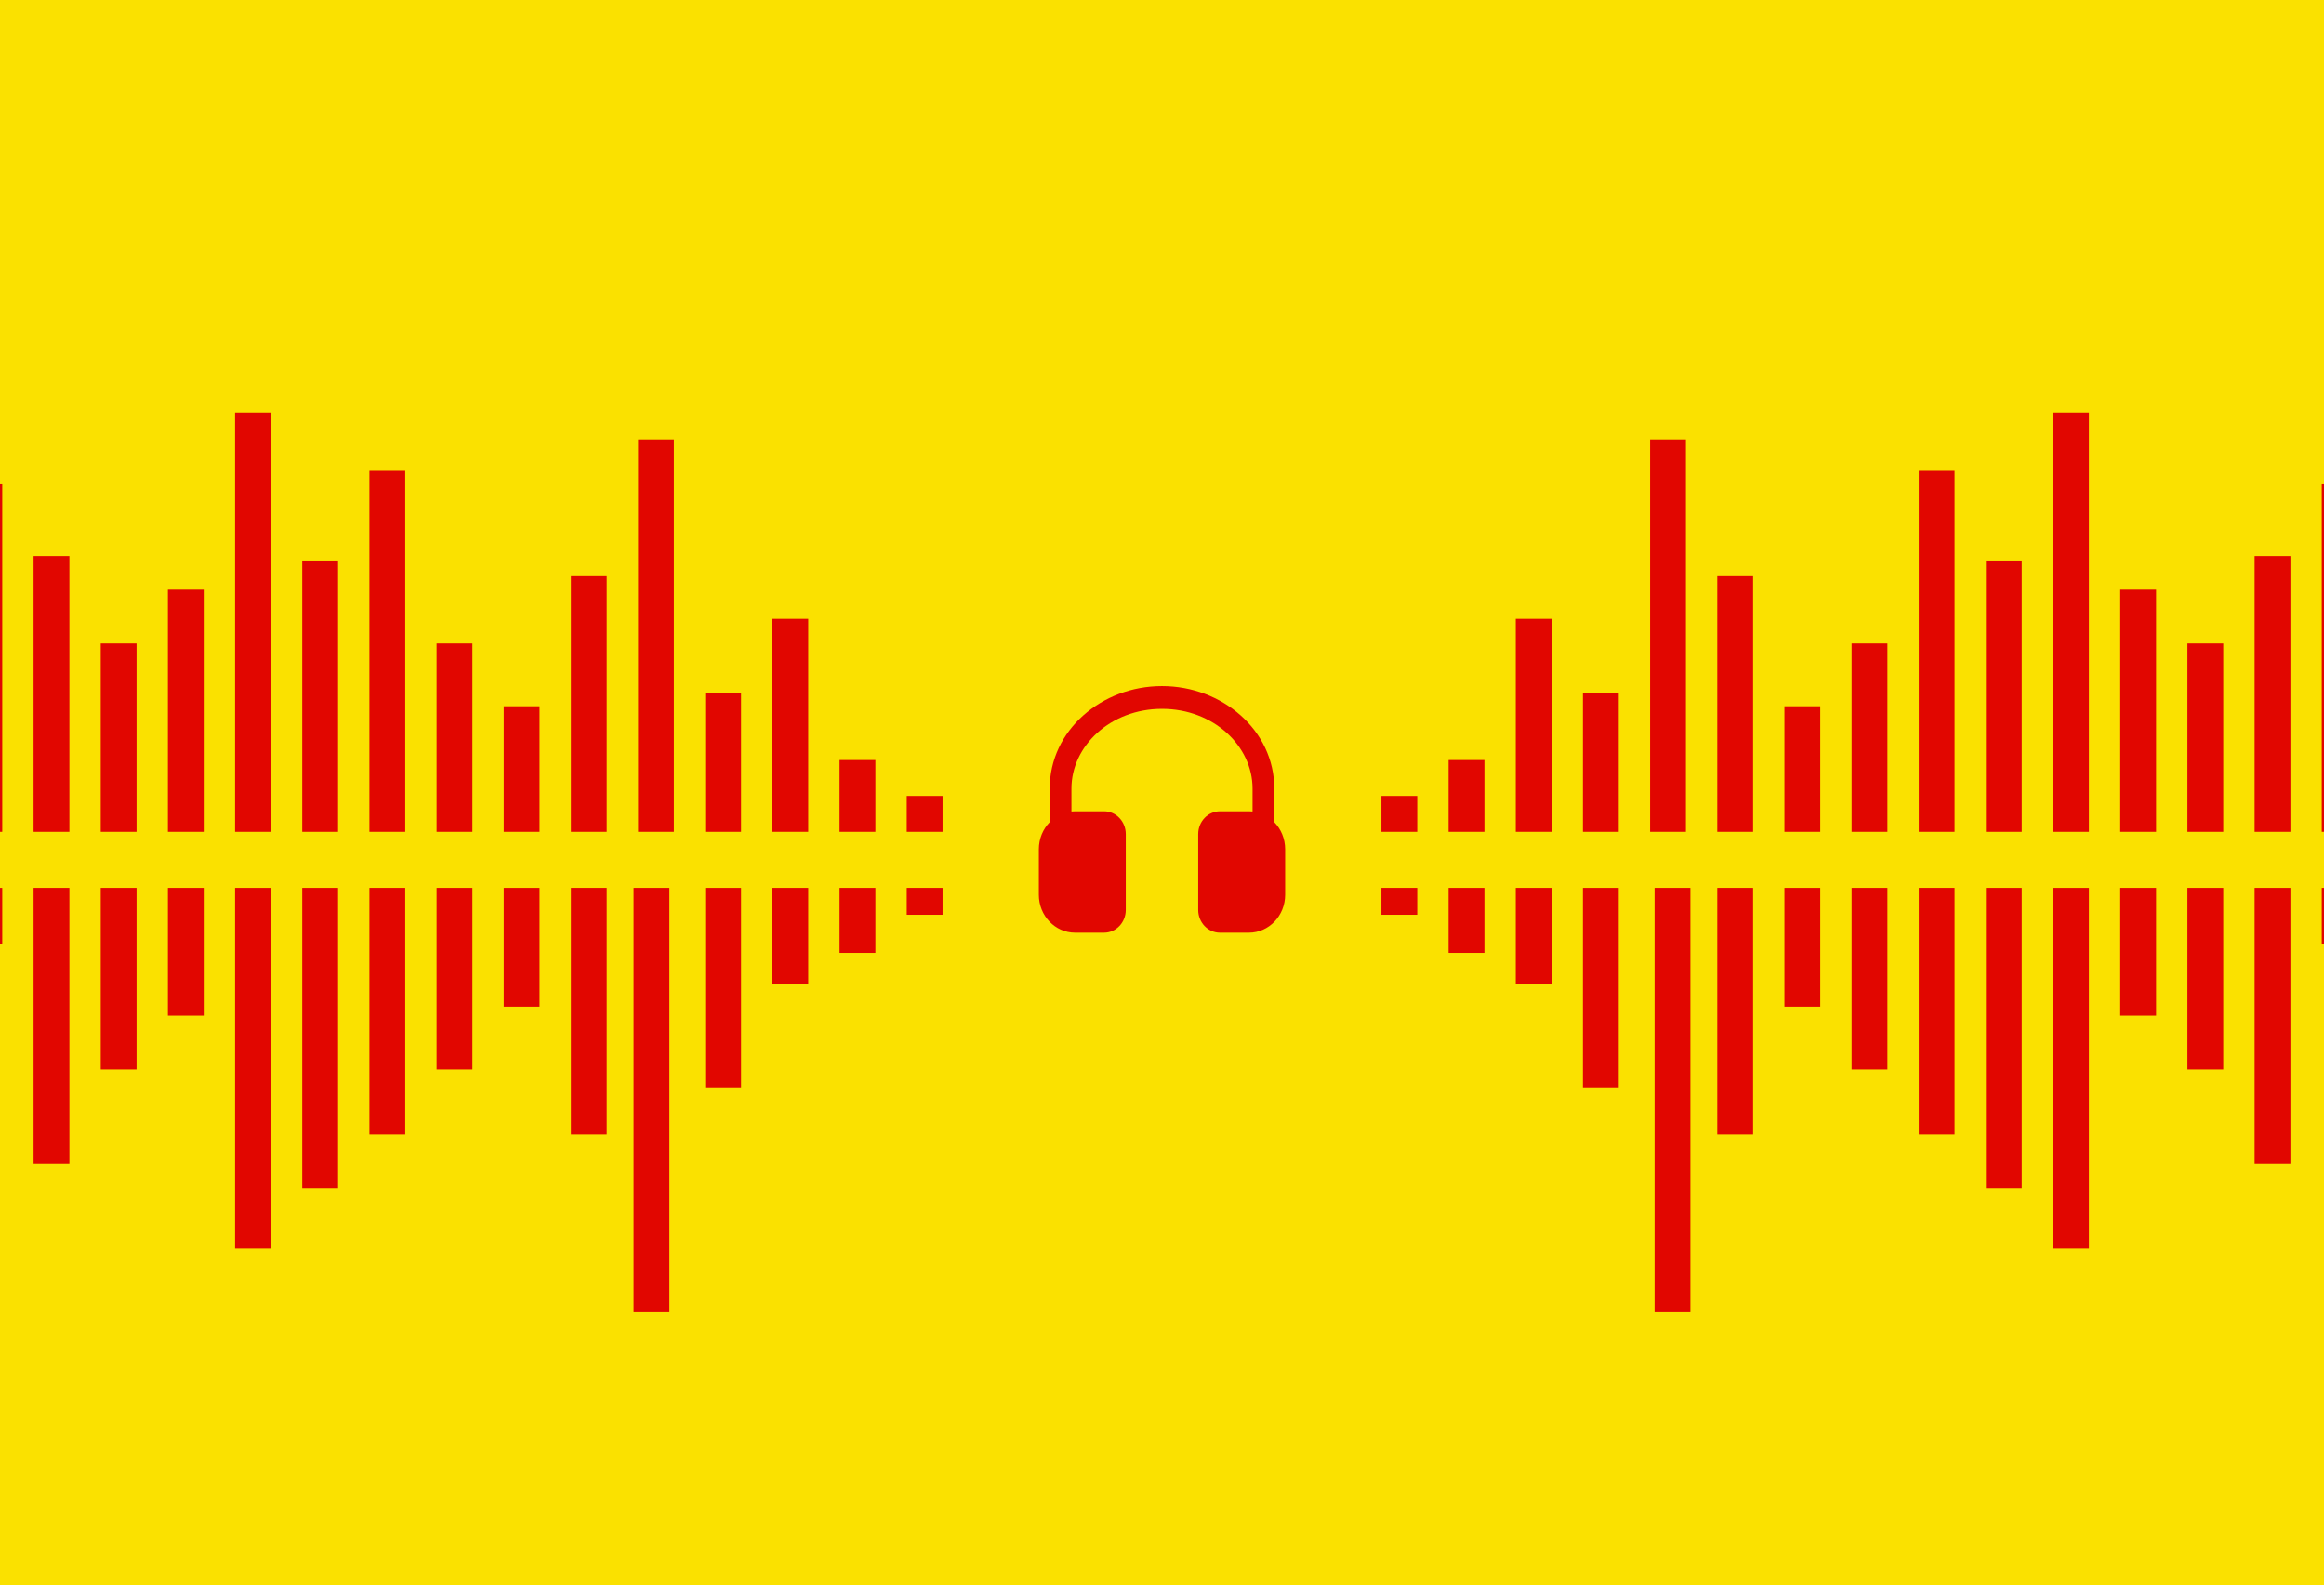 <svg width="346" height="236" viewBox="0 0 346 236" fill="none" xmlns="http://www.w3.org/2000/svg">
<g clip-path="url(#clip0_113_440)">
<rect width="428" height="241" transform="translate(-41)" fill="#FAE100"/>
<rect width="5.333" height="5.341" transform="matrix(-1 0 0 1 140.333 118.497)" fill="#E10600"/>
<rect width="5.333" height="10.681" transform="matrix(-1 0 0 1 130.333 113.156)" fill="#E10600"/>
<rect width="5.333" height="31.71" transform="matrix(-1 0 0 1 120.333 92.127)" fill="#E10600"/>
<rect width="5.333" height="20.695" transform="matrix(-1 0 0 1 110.333 103.143)" fill="#E10600"/>
<rect width="5.333" height="58.414" transform="matrix(-1 0 0 1 100.333 65.424)" fill="#E10600"/>
<rect width="5.333" height="38.053" transform="matrix(-1 0 0 1 90.333 85.785)" fill="#E10600"/>
<rect width="5.333" height="18.692" transform="matrix(-1 0 0 1 80.333 105.145)" fill="#E10600"/>
<rect width="5.333" height="28.039" transform="matrix(-1 0 0 1 70.333 95.799)" fill="#E10600"/>
<rect width="5.333" height="53.741" transform="matrix(-1 0 0 1 60.333 70.097)" fill="#E10600"/>
<rect width="5.333" height="40.389" transform="matrix(-1 0 0 1 50.333 83.449)" fill="#E10600"/>
<rect width="5.333" height="62.42" transform="matrix(-1 0 0 1 40.333 61.418)" fill="#E10600"/>
<rect width="5.333" height="36.05" transform="matrix(-1 0 0 1 30.333 87.788)" fill="#E10600"/>
<rect width="5.333" height="28.039" transform="matrix(-1 0 0 1 20.333 95.799)" fill="#E10600"/>
<rect width="5.333" height="41.057" transform="matrix(-1 0 0 1 10.333 82.781)" fill="#E10600"/>
<rect width="5.333" height="51.738" transform="matrix(-1 0 0 1 0.333 72.1)" fill="#E10600"/>
<rect width="5.333" height="8.345" transform="matrix(1 0 0 -1 -5 140.528)" fill="#E10600"/>
<rect width="5.333" height="41.057" transform="matrix(1 0 0 -1 5 173.24)" fill="#E10600"/>
<rect width="5.333" height="27.037" transform="matrix(1 0 0 -1 15 159.22)" fill="#E10600"/>
<rect width="5.333" height="19.026" transform="matrix(1 0 0 -1 25 151.209)" fill="#E10600"/>
<rect width="5.333" height="53.741" transform="matrix(1 0 0 -1 35 185.924)" fill="#E10600"/>
<rect width="5.333" height="44.728" transform="matrix(1 0 0 -1 45 176.911)" fill="#E10600"/>
<rect width="5.333" height="36.718" transform="matrix(1 0 0 -1 55 168.9)" fill="#E10600"/>
<rect width="5.333" height="27.037" transform="matrix(1 0 0 -1 65 159.22)" fill="#E10600"/>
<rect width="5.333" height="17.691" transform="matrix(1 0 0 -1 75 149.874)" fill="#E10600"/>
<rect width="5.333" height="36.718" transform="matrix(1 0 0 -1 85 168.9)" fill="#E10600"/>
<rect width="5.333" height="63.087" transform="matrix(1 0 0 -1 94.333 195.27)" fill="#E10600"/>
<rect width="5.333" height="29.708" transform="matrix(1 0 0 -1 105 161.891)" fill="#E10600"/>
<rect width="5.333" height="14.353" transform="matrix(1 0 0 -1 115 146.536)" fill="#E10600"/>
<rect width="5.333" height="9.68" transform="matrix(1 0 0 -1 125 141.863)" fill="#E10600"/>
<rect width="5.333" height="4.006" transform="matrix(1 0 0 -1 135 136.188)" fill="#E10600"/>
<rect x="205.667" y="118.497" width="5.333" height="5.341" fill="#E10600"/>
<rect x="215.667" y="113.156" width="5.333" height="10.681" fill="#E10600"/>
<rect x="225.667" y="92.127" width="5.333" height="31.71" fill="#E10600"/>
<rect x="235.667" y="103.143" width="5.333" height="20.695" fill="#E10600"/>
<rect x="245.667" y="65.424" width="5.333" height="58.414" fill="#E10600"/>
<rect x="255.667" y="85.785" width="5.333" height="38.053" fill="#E10600"/>
<rect x="265.667" y="105.145" width="5.333" height="18.692" fill="#E10600"/>
<rect x="275.667" y="95.799" width="5.333" height="28.039" fill="#E10600"/>
<rect x="285.667" y="70.097" width="5.333" height="53.741" fill="#E10600"/>
<rect x="295.667" y="83.449" width="5.333" height="40.389" fill="#E10600"/>
<rect x="305.667" y="61.418" width="5.333" height="62.42" fill="#E10600"/>
<rect x="315.667" y="87.788" width="5.333" height="36.05" fill="#E10600"/>
<rect x="325.667" y="95.799" width="5.333" height="28.039" fill="#E10600"/>
<rect x="335.667" y="82.781" width="5.333" height="41.057" fill="#E10600"/>
<rect x="345.667" y="72.1" width="5.333" height="51.738" fill="#E10600"/>
<rect x="351" y="140.528" width="5.333" height="8.345" transform="rotate(180 351 140.528)" fill="#E10600"/>
<rect x="341" y="173.24" width="5.333" height="41.057" transform="rotate(180 341 173.24)" fill="#E10600"/>
<rect x="331" y="159.22" width="5.333" height="27.037" transform="rotate(180 331 159.22)" fill="#E10600"/>
<rect x="321" y="151.209" width="5.333" height="19.026" transform="rotate(180 321 151.209)" fill="#E10600"/>
<rect x="311" y="185.924" width="5.333" height="53.741" transform="rotate(180 311 185.924)" fill="#E10600"/>
<rect x="301" y="176.911" width="5.333" height="44.728" transform="rotate(180 301 176.911)" fill="#E10600"/>
<rect x="291" y="168.9" width="5.333" height="36.718" transform="rotate(180 291 168.9)" fill="#E10600"/>
<rect x="281" y="159.22" width="5.333" height="27.037" transform="rotate(180 281 159.22)" fill="#E10600"/>
<rect x="271" y="149.874" width="5.333" height="17.691" transform="rotate(180 271 149.874)" fill="#E10600"/>
<rect x="261" y="168.9" width="5.333" height="36.718" transform="rotate(180 261 168.9)" fill="#E10600"/>
<rect x="251.667" y="195.27" width="5.333" height="63.087" transform="rotate(180 251.667 195.27)" fill="#E10600"/>
<rect x="241" y="161.891" width="5.333" height="29.708" transform="rotate(180 241 161.891)" fill="#E10600"/>
<rect x="231" y="146.536" width="5.333" height="14.353" transform="rotate(180 231 146.536)" fill="#E10600"/>
<rect x="221" y="141.863" width="5.333" height="9.68" transform="rotate(180 221 141.863)" fill="#E10600"/>
<rect x="211" y="136.188" width="5.333" height="4.006" transform="rotate(180 211 136.188)" fill="#E10600"/>
<path d="M173 105.531C165.312 105.531 159.52 111.077 159.52 117.393V120.81C159.697 120.792 159.877 120.783 160.059 120.783H164.373C166.159 120.783 167.608 122.3 167.608 124.172V135.47C167.608 137.341 166.159 138.859 164.373 138.859H160.059C157.081 138.859 154.667 136.33 154.667 133.21V126.431C154.667 124.851 155.286 123.422 156.284 122.397V117.393C156.284 108.734 164.011 102.141 173 102.141C181.989 102.141 189.716 108.734 189.716 117.393V122.397C190.714 123.422 191.333 124.851 191.333 126.431V133.21C191.333 136.33 188.919 138.859 185.941 138.859H181.627C179.841 138.859 178.392 137.341 178.392 135.47V124.172C178.392 122.3 179.841 120.783 181.627 120.783H185.941C186.123 120.783 186.303 120.792 186.48 120.81V117.393C186.48 111.077 180.688 105.531 173 105.531Z" fill="#E10600"/>
</g>
<defs>
<clipPath id="clip0_113_440">
<rect width="428" height="241" fill="white" transform="translate(-41)"/>
</clipPath>
</defs>
</svg>